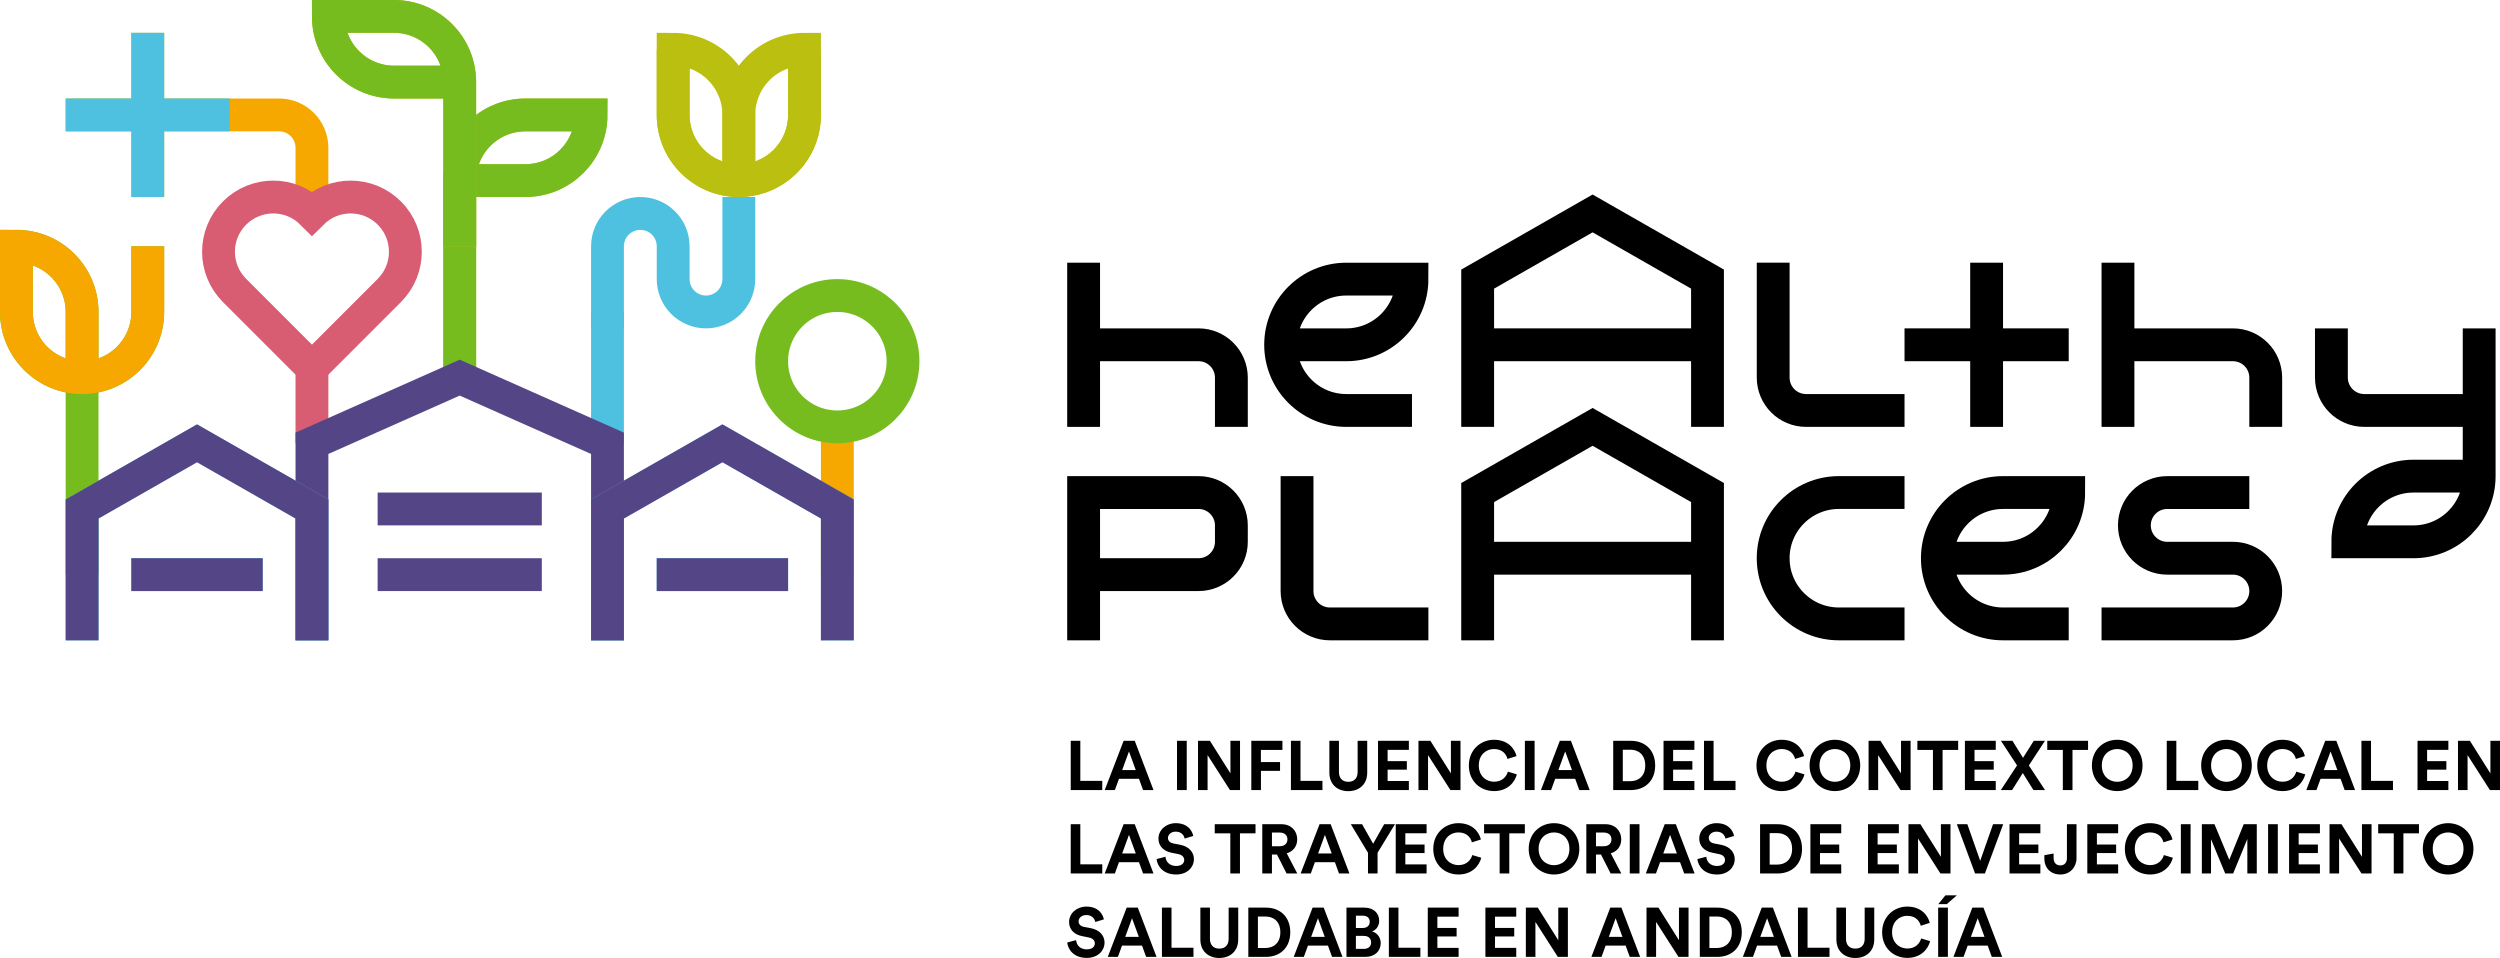 <?xml version="1.0" encoding="utf-8"?>
<!-- Generator: Adobe Illustrator 16.0.0, SVG Export Plug-In . SVG Version: 6.00 Build 0)  -->
<!DOCTYPE svg PUBLIC "-//W3C//DTD SVG 1.1//EN" "http://www.w3.org/Graphics/SVG/1.1/DTD/svg11.dtd">
<svg version="1.1" id="Capa_1" xmlns="http://www.w3.org/2000/svg" xmlns:xlink="http://www.w3.org/1999/xlink" x="0px" y="0px"
	 width="301.983px" height="115.718px" viewBox="0 0 301.983 115.718" enable-background="new 0 0 301.983 115.718"
	 xml:space="preserve">
<g>
	<polyline fill="none" stroke="#000000" stroke-width="3.966" stroke-miterlimit="10" points="206.255,51.564 206.255,33.715 
		192.374,25.782 178.491,33.715 178.491,51.564 	"/>
	
		<line fill="none" stroke="#000000" stroke-width="3.966" stroke-miterlimit="10" x1="178.49" y1="41.648" x2="206.255" y2="41.648"/>
	<polyline fill="none" stroke="#000000" stroke-width="3.966" stroke-miterlimit="10" points="206.255,77.346 206.255,59.497 
		192.374,51.563 178.491,59.497 178.491,77.346 	"/>
	
		<line fill="none" stroke="#000000" stroke-width="3.966" stroke-miterlimit="10" x1="178.49" y1="67.43" x2="206.255" y2="67.43"/>
	
		<line fill="none" stroke="#000000" stroke-width="3.966" stroke-miterlimit="10" x1="130.893" y1="31.732" x2="130.893" y2="51.564"/>
	<g>
		<path fill="none" stroke="#000000" stroke-width="3.966" stroke-miterlimit="10" d="M214.189,31.732v13.882
			c0,2.191,1.775,3.967,3.966,3.967h11.899"/>
		<path fill="none" stroke="#000000" stroke-width="3.966" stroke-miterlimit="10" d="M156.674,57.514v13.883
			c0,2.19,1.777,3.966,3.967,3.966h11.899"/>
		<path fill="none" stroke="#000000" stroke-width="3.966" stroke-miterlimit="10" d="M230.054,75.363h-7.933
			c-4.382,0-7.933-3.553-7.933-7.934s3.551-7.933,7.933-7.933h7.933"/>
		<path fill="none" stroke="#000000" stroke-width="3.966" stroke-miterlimit="10" d="M130.893,41.648h13.882
			c2.192,0,3.967,1.776,3.967,3.966v5.95"/>
		<path fill="none" stroke="#000000" stroke-width="3.966" stroke-miterlimit="10" d="M130.893,69.413h13.882
			c2.192,0,3.967-1.776,3.967-3.967v-1.983c0-2.19-1.775-3.966-3.967-3.966h-13.882v17.849"/>
		
			<line fill="none" stroke="#000000" stroke-width="3.966" stroke-miterlimit="10" x1="255.836" y1="31.732" x2="255.836" y2="51.564"/>
		<path fill="none" stroke="#000000" stroke-width="3.966" stroke-miterlimit="10" d="M255.836,41.648h13.883
			c2.19,0,3.966,1.776,3.966,3.966v5.95"/>
		<path fill="none" stroke="#000000" stroke-width="3.966" stroke-miterlimit="10" d="M299.467,49.581h-13.883
			c-2.19,0-3.966-1.775-3.966-3.966v-5.949"/>
		<path fill="none" stroke="#000000" stroke-width="3.966" stroke-miterlimit="10" d="M170.557,49.581h-7.933
			c-4.381,0-7.933-3.552-7.933-7.932c0-4.382,3.552-7.933,7.933-7.933h7.933c0,4.381-3.552,7.933-7.933,7.933h-5.95"/>
		<path fill="none" stroke="#000000" stroke-width="3.966" stroke-miterlimit="10" d="M249.886,75.363h-7.932
			c-4.382,0-7.934-3.553-7.934-7.934s3.552-7.933,7.934-7.933h7.932c0,4.382-3.552,7.933-7.932,7.933h-5.95"/>
		<path fill="none" stroke="#000000" stroke-width="3.966" stroke-miterlimit="10" d="M299.467,39.665v17.849
			c0,4.382-3.552,7.933-7.933,7.933h-7.933c0-4.381,3.552-7.933,7.933-7.933h5.949"/>
		
			<line fill="none" stroke="#000000" stroke-width="3.966" stroke-miterlimit="10" x1="239.97" y1="31.732" x2="239.97" y2="51.564"/>
		
			<line fill="none" stroke="#000000" stroke-width="3.966" stroke-miterlimit="10" x1="249.886" y1="41.648" x2="230.054" y2="41.648"/>
		<path fill="none" stroke="#000000" stroke-width="3.966" stroke-miterlimit="10" d="M253.853,75.363h15.866
			c2.19,0,3.966-1.776,3.966-3.967c0-2.191-1.775-3.967-3.966-3.967h-7.934c-2.19,0-3.966-1.775-3.966-3.967
			c0-2.19,1.775-3.966,3.966-3.966h9.917"/>
		<path fill="none" stroke="#BABF10" stroke-width="3.966" stroke-miterlimit="10" d="M55.53,45.614V21.815
			c0-4.381,3.552-7.932,7.933-7.932h7.933c0,4.381-3.551,7.932-7.933,7.932h-5.95"/>
		<path fill="none" stroke="#77BC1F" stroke-width="3.966" stroke-miterlimit="10" d="M55.53,45.614V21.815
			c0-4.381,3.552-7.932,7.933-7.932h7.933c0,4.381-3.551,7.932-7.933,7.932h-5.95"/>
		
			<line fill="none" stroke="#D85C72" stroke-width="3.966" stroke-miterlimit="10" x1="37.681" y1="53.547" x2="37.681" y2="43.631"/>
		
			<line fill="none" stroke="#544587" stroke-width="3.966" stroke-miterlimit="10" x1="45.614" y1="61.479" x2="65.446" y2="61.479"/>
		
			<line fill="none" stroke="#544587" stroke-width="3.966" stroke-miterlimit="10" x1="45.614" y1="69.413" x2="65.446" y2="69.413"/>
		<path fill="none" stroke="#F7A800" stroke-width="3.966" stroke-miterlimit="10" d="M37.681,25.782v-7.933
			c0-2.19-1.776-3.966-3.966-3.966h-5.95"/>
		<path fill="none" stroke="#BABF10" stroke-width="3.966" stroke-miterlimit="10" d="M97.178,5.95v7.933
			c0,4.381-3.552,7.933-7.933,7.933c-4.381,0-7.933-3.551-7.933-7.933V5.95c4.381,0,7.933,3.552,7.933,7.933v5.95"/>
		<path fill="none" stroke="#BABF10" stroke-width="3.966" stroke-miterlimit="10" d="M81.312,5.95v7.933
			c0,4.381,3.552,7.933,7.933,7.933c4.382,0,7.933-3.551,7.933-7.933V5.95c-4.381,0-7.933,3.552-7.933,7.933v5.95"/>
		<path fill="none" stroke="#BABF10" stroke-width="3.966" stroke-miterlimit="10" d="M55.53,29.748V9.916
			c0-4.381-3.552-7.933-7.933-7.933h-7.933c0,4.381,3.551,7.933,7.933,7.933h5.95"/>
		<path fill="none" stroke="#77BC1F" stroke-width="3.966" stroke-miterlimit="10" d="M55.53,29.748V9.916
			c0-4.381-3.552-7.933-7.933-7.933h-7.933c0,4.381,3.551,7.933,7.933,7.933h5.95"/>
		<path fill="none" stroke="#4EC1E0" stroke-width="3.966" stroke-miterlimit="10" d="M89.245,23.799v9.916
			c0,2.191-1.776,3.967-3.966,3.967s-3.966-1.776-3.966-3.967v-3.966c0-2.19-1.776-3.966-3.967-3.966s-3.966,1.773-3.966,3.964
			c0,4.104,0,9.918,0,9.918"/>
		
			<line fill="none" stroke="#4EC1E0" stroke-width="3.966" stroke-miterlimit="10" x1="73.379" y1="53.547" x2="73.379" y2="37.682"/>
		
			<line fill="none" stroke="#F7A800" stroke-width="3.966" stroke-miterlimit="10" x1="101.145" y1="69.413" x2="101.145" y2="51.564"/>
		
			<line fill="none" stroke="#77BC1F" stroke-width="3.966" stroke-miterlimit="10" x1="9.916" y1="69.413" x2="9.916" y2="45.614"/>
		
			<line fill="none" stroke="#BABF10" stroke-width="3.966" stroke-miterlimit="10" x1="17.849" y1="3.966" x2="17.849" y2="23.799"/>
		
			<line fill="none" stroke="#BABF10" stroke-width="3.966" stroke-miterlimit="10" x1="27.765" y1="13.883" x2="7.933" y2="13.883"/>
		
			<line fill="none" stroke="#4EC1E0" stroke-width="3.966" stroke-miterlimit="10" x1="17.849" y1="3.966" x2="17.849" y2="23.799"/>
		
			<line fill="none" stroke="#4EC1E0" stroke-width="3.966" stroke-miterlimit="10" x1="27.765" y1="13.883" x2="7.933" y2="13.883"/>
		<path fill="none" stroke="#D85C72" stroke-width="3.966" stroke-miterlimit="10" d="M37.681,25.735L37.681,25.735
			c-2.582-2.582-6.767-2.582-9.35,0c-2.582,2.582-2.582,6.768,0,9.349l9.35,9.35l9.349-9.35c2.582-2.582,2.582-6.768,0-9.349
			S40.263,23.153,37.681,25.735z"/>
		<path fill="none" stroke="#77BC1F" stroke-width="3.966" stroke-miterlimit="10" d="M101.145,35.698L101.145,35.698
			c4.381,0,7.933,3.552,7.933,7.933c0,4.382-3.552,7.933-7.933,7.933c-4.381,0-7.933-3.551-7.933-7.933
			C93.212,39.25,96.763,35.698,101.145,35.698z"/>
		<path fill="none" stroke="#77BC1F" stroke-width="3.966" stroke-miterlimit="10" d="M17.849,29.748v7.933
			c0,4.381-3.552,7.933-7.933,7.933c-4.381,0-7.933-3.552-7.933-7.933v-7.933c4.381,0,7.933,3.552,7.933,7.933v5.95"/>
		<path fill="none" stroke="#F7A800" stroke-width="3.966" stroke-miterlimit="10" d="M17.849,29.748v7.933
			c0,4.381-3.552,7.933-7.933,7.933c-4.381,0-7.933-3.552-7.933-7.933v-7.933c4.381,0,7.933,3.552,7.933,7.933v5.95"/>
		<polyline fill="none" stroke="#544587" stroke-width="3.966" stroke-miterlimit="10" points="73.379,77.346 73.379,53.547 
			55.53,45.614 37.682,53.547 37.682,77.346 		"/>
		<polyline fill="none" stroke="#4EC1E0" stroke-width="3.966" stroke-miterlimit="10" points="9.916,77.346 9.916,61.48 
			23.799,53.547 37.681,61.48 37.681,77.346 		"/>
		
			<line fill="none" stroke="#4EC1E0" stroke-width="3.966" stroke-miterlimit="10" x1="31.731" y1="69.413" x2="15.866" y2="69.413"/>
		<polyline fill="none" stroke="#544587" stroke-width="3.966" stroke-miterlimit="10" points="9.916,77.346 9.916,61.48 
			23.799,53.547 37.681,61.48 37.681,77.346 		"/>
		
			<line fill="none" stroke="#544587" stroke-width="3.966" stroke-miterlimit="10" x1="31.731" y1="69.413" x2="15.866" y2="69.413"/>
		<polyline fill="none" stroke="#4EC1E0" stroke-width="3.966" stroke-miterlimit="10" points="101.145,77.346 101.145,61.48 
			87.262,53.547 73.379,61.48 73.379,77.346 		"/>
		
			<line fill="none" stroke="#4EC1E0" stroke-width="3.966" stroke-miterlimit="10" x1="79.329" y1="69.413" x2="95.195" y2="69.413"/>
		<polyline fill="none" stroke="#544587" stroke-width="3.966" stroke-miterlimit="10" points="101.145,77.346 101.145,61.48 
			87.262,53.547 73.379,61.48 73.379,77.346 		"/>
		
			<line fill="none" stroke="#544587" stroke-width="3.966" stroke-miterlimit="10" x1="79.329" y1="69.413" x2="95.195" y2="69.413"/>
		<path d="M129.338,95.434v-5.948h1.158v4.841h2.651v1.107H129.338z M137.581,94.074h-2.417l-0.496,1.359h-1.225l2.283-5.948h1.343
			l2.265,5.948h-1.259L137.581,94.074z M135.55,93.018h1.644l-0.822-2.249L135.55,93.018z M142.175,89.485h1.175v5.948h-1.175
			V89.485z M148.57,95.434l-2.702-4.22v4.22h-1.157v-5.948h1.443l2.475,3.935v-3.935h1.158v5.948H148.57z M151.149,95.434v-5.948
			h3.759v1.099h-2.602v1.469h2.315v1.065h-2.307v2.315H151.149z M155.935,95.434v-5.948h1.158v4.841h2.651v1.107H155.935z
			 M160.578,93.328v-3.843h1.158v3.759c0,0.78,0.437,1.192,1.125,1.192c0.704,0,1.132-0.412,1.132-1.192v-3.759h1.158v3.843
			c0,1.46-1.016,2.24-2.29,2.24C161.592,95.568,160.578,94.788,160.578,93.328 M166.455,95.434v-5.948h3.726v1.09h-2.567v1.36h2.323
			v1.031h-2.323v1.376h2.567v1.091H166.455z M175.201,95.434l-2.703-4.22v4.22h-1.156v-5.948h1.442l2.476,3.935v-3.935h1.158v5.948
			H175.201z M177.427,92.463c0-1.896,1.436-3.104,3.029-3.104c1.646,0,2.493,1.008,2.728,1.972l-1.092,0.345
			c-0.143-0.57-0.603-1.199-1.636-1.199c-0.889,0-1.829,0.638-1.829,1.987c0,1.268,0.891,1.964,1.847,1.964
			c1.016,0,1.51-0.662,1.669-1.217l1.082,0.327c-0.227,0.915-1.082,2.022-2.751,2.022C178.813,95.56,177.427,94.36,177.427,92.463
			 M184.195,89.485h1.175v5.948h-1.175V89.485z M190.271,94.074h-2.416l-0.495,1.359h-1.225l2.281-5.948h1.342l2.266,5.948h-1.258
			L190.271,94.074z M188.24,93.018h1.646l-0.822-2.249L188.24,93.018z M194.865,95.434v-5.948h2.132
			c1.695,0,2.937,1.099,2.937,2.978c0,1.88-1.251,2.971-2.945,2.971H194.865z M196.947,94.36c0.972,0,1.786-0.604,1.786-1.897
			c0-1.291-0.805-1.903-1.779-1.903h-0.931v3.801H196.947z M200.944,95.434v-5.948h3.726v1.09h-2.568v1.36h2.324v1.031h-2.324v1.376
			h2.568v1.091H200.944z M205.83,95.434v-5.948h1.158v4.841h2.651v1.107H205.83z M212.169,92.463c0-1.896,1.435-3.104,3.03-3.104
			c1.644,0,2.49,1.008,2.727,1.972l-1.092,0.345c-0.143-0.57-0.604-1.199-1.635-1.199c-0.891,0-1.831,0.638-1.831,1.987
			c0,1.268,0.891,1.964,1.847,1.964c1.015,0,1.51-0.662,1.67-1.217l1.083,0.327c-0.228,0.915-1.083,2.022-2.753,2.022
			C213.554,95.56,212.169,94.36,212.169,92.463 M221.639,89.358c1.618,0,3.062,1.184,3.062,3.104c0,1.915-1.443,3.097-3.062,3.097
			c-1.611,0-3.056-1.182-3.056-3.097C218.583,90.542,220.028,89.358,221.639,89.358 M221.639,94.437
			c0.923,0,1.862-0.639,1.862-1.981c0-1.342-0.939-1.979-1.862-1.979c-0.915,0-1.856,0.638-1.856,1.979
			C219.783,93.798,220.724,94.437,221.639,94.437 M229.571,95.434l-2.702-4.22v4.22h-1.157v-5.948h1.442l2.476,3.935v-3.935h1.158
			v5.948H229.571z M234.651,90.584v4.85h-1.166v-4.85h-1.879v-1.099h4.926v1.099H234.651z M237.348,95.434v-5.948h3.726v1.09h-2.567
			v1.36h2.323v1.031h-2.323v1.376h2.567v1.091H237.348z M245.071,92.463l1.954,2.971h-1.401l-1.283-2.056l-1.293,2.056h-1.359
			l1.956-2.979l-1.946-2.97h1.392l1.276,2.056l1.3-2.056h1.351L245.071,92.463z M250.343,90.584v4.85h-1.166v-4.85h-1.881v-1.099
			h4.926v1.099H250.343z M255.742,89.358c1.618,0,3.063,1.184,3.063,3.104c0,1.915-1.444,3.097-3.063,3.097
			c-1.612,0-3.055-1.182-3.055-3.097C252.687,90.542,254.129,89.358,255.742,89.358 M255.742,94.437
			c0.922,0,1.863-0.639,1.863-1.981c0-1.342-0.941-1.979-1.863-1.979c-0.916,0-1.855,0.638-1.855,1.979
			C253.886,93.798,254.826,94.437,255.742,94.437 M261.729,95.434v-5.948h1.158v4.841h2.651v1.107H261.729z M268.939,89.358
			c1.62,0,3.063,1.184,3.063,3.104c0,1.915-1.443,3.097-3.063,3.097c-1.611,0-3.054-1.182-3.054-3.097
			C265.885,90.542,267.328,89.358,268.939,89.358 M268.939,94.437c0.923,0,1.863-0.639,1.863-1.981c0-1.342-0.94-1.979-1.863-1.979
			c-0.915,0-1.854,0.638-1.854,1.979C267.085,93.798,268.024,94.437,268.939,94.437 M272.66,92.463c0-1.896,1.435-3.104,3.029-3.104
			c1.645,0,2.493,1.008,2.728,1.972l-1.091,0.345c-0.143-0.57-0.604-1.199-1.637-1.199c-0.89,0-1.829,0.638-1.829,1.987
			c0,1.268,0.89,1.964,1.847,1.964c1.015,0,1.51-0.662,1.67-1.217l1.082,0.327c-0.227,0.915-1.082,2.022-2.752,2.022
			C274.045,95.56,272.66,94.36,272.66,92.463 M282.724,94.074h-2.417l-0.494,1.359h-1.226l2.283-5.948h1.343l2.266,5.948h-1.26
			L282.724,94.074z M280.694,93.018h1.645l-0.821-2.249L280.694,93.018z M285.245,95.434v-5.948h1.158v4.841h2.652v1.107H285.245z
			 M292.02,95.434v-5.948h3.726v1.09h-2.567v1.36h2.324v1.031h-2.324v1.376h2.567v1.091H292.02z M300.766,95.434l-2.701-4.22v4.22
			h-1.158v-5.948h1.442l2.476,3.935v-3.935h1.158v5.948H300.766z M129.338,105.509v-5.948h1.158v4.841h2.651v1.107H129.338z
			 M137.581,104.149h-2.417l-0.496,1.359h-1.225l2.283-5.948h1.343l2.265,5.948h-1.259L137.581,104.149z M135.55,103.093h1.644
			l-0.822-2.249L135.55,103.093z M143.096,101.296c-0.059-0.327-0.327-0.839-1.082-0.839c-0.563,0-0.932,0.361-0.932,0.755
			c0,0.327,0.21,0.588,0.646,0.672l0.831,0.159c1.083,0.21,1.661,0.915,1.661,1.754c0,0.914-0.763,1.837-2.148,1.837
			c-1.577,0-2.274-1.015-2.366-1.862l1.074-0.285c0.051,0.587,0.462,1.116,1.302,1.116c0.62,0,0.965-0.311,0.965-0.73
			c0-0.344-0.261-0.612-0.722-0.704L141.494,103c-0.949-0.193-1.561-0.806-1.561-1.704c0-1.058,0.949-1.863,2.072-1.863
			c1.444,0,1.998,0.874,2.132,1.545L143.096,101.296z M149.779,100.658v4.851h-1.166v-4.851h-1.88V99.56h4.925v1.099H149.779z
			 M154.246,103.218h-0.604v2.291h-1.166V99.56h2.323c1.159,0,1.896,0.797,1.896,1.829c0,0.831-0.486,1.46-1.266,1.687l1.274,2.434
			h-1.292L154.246,103.218z M154.583,102.22c0.587,0,0.931-0.336,0.931-0.823c0-0.503-0.344-0.831-0.931-0.831h-0.94v1.654H154.583z
			 M161.247,104.148h-2.416l-0.495,1.36h-1.226l2.283-5.949h1.343l2.265,5.949h-1.259L161.247,104.148z M159.217,103.092h1.644
			l-0.821-2.248L159.217,103.092z M163.171,99.56h1.36l1.334,2.357l1.334-2.357h1.301l-2.099,3.448v2.501h-1.157v-2.501
			L163.171,99.56z M168.595,105.509V99.56h3.726v1.091h-2.568v1.359h2.325v1.031h-2.325v1.376h2.568v1.092H168.595z
			 M173.129,102.538c0-1.896,1.434-3.105,3.029-3.105c1.644,0,2.491,1.008,2.727,1.973l-1.09,0.344
			c-0.143-0.57-0.605-1.199-1.637-1.199c-0.891,0-1.83,0.637-1.83,1.988c0,1.267,0.89,1.963,1.846,1.963
			c1.016,0,1.511-0.662,1.671-1.217l1.083,0.327c-0.228,0.915-1.083,2.022-2.754,2.022
			C174.513,105.634,173.129,104.436,173.129,102.538 M182.313,100.658v4.851h-1.167v-4.851h-1.88V99.56h4.926v1.099H182.313z
			 M187.71,99.433c1.62,0,3.063,1.185,3.063,3.105c0,1.913-1.442,3.096-3.063,3.096c-1.61,0-3.054-1.183-3.054-3.096
			C184.657,100.617,186.1,99.433,187.71,99.433 M187.71,104.51c0.924,0,1.864-0.638,1.864-1.98s-0.94-1.979-1.864-1.979
			c-0.914,0-1.854,0.637-1.854,1.979S186.796,104.51,187.71,104.51 M193.387,103.218h-0.604v2.291h-1.166V99.56h2.324
			c1.157,0,1.896,0.797,1.896,1.829c0,0.831-0.487,1.46-1.268,1.687l1.275,2.434h-1.292L193.387,103.218z M193.722,102.22
			c0.588,0,0.932-0.336,0.932-0.823c0-0.503-0.344-0.831-0.932-0.831h-0.939v1.654H193.722z M196.864,99.56h1.175v5.949h-1.175
			V99.56z M202.94,104.148h-2.416l-0.495,1.36h-1.225l2.282-5.949h1.343l2.266,5.949h-1.26L202.94,104.148z M200.91,103.092h1.645
			l-0.822-2.248L200.91,103.092z M208.422,101.296c-0.059-0.327-0.327-0.839-1.082-0.839c-0.563,0-0.932,0.361-0.932,0.755
			c0,0.327,0.21,0.588,0.646,0.672l0.83,0.159c1.083,0.21,1.661,0.915,1.661,1.754c0,0.914-0.763,1.837-2.147,1.837
			c-1.578,0-2.274-1.015-2.366-1.862l1.074-0.285c0.05,0.587,0.462,1.116,1.301,1.116c0.62,0,0.965-0.311,0.965-0.73
			c0-0.344-0.26-0.612-0.723-0.704L206.821,103c-0.949-0.193-1.563-0.806-1.563-1.704c0-1.058,0.949-1.863,2.073-1.863
			c1.444,0,1.998,0.874,2.131,1.545L208.422,101.296z M212.605,105.509V99.56h2.131c1.695,0,2.938,1.099,2.938,2.979
			c0,1.879-1.251,2.971-2.946,2.971H212.605z M214.686,104.436c0.974,0,1.788-0.605,1.788-1.897s-0.807-1.904-1.779-1.904h-0.931
			v3.802H214.686z M218.684,105.509V99.56h3.725v1.091h-2.567v1.359h2.325v1.031h-2.325v1.376h2.567v1.092H218.684z
			 M225.643,105.509V99.56h3.726v1.091h-2.566v1.359h2.324v1.031h-2.324v1.376h2.566v1.092H225.643z M234.389,105.509l-2.701-4.221
			v4.221h-1.157V99.56h1.442l2.475,3.936V99.56h1.158v5.949H234.389z M240.745,99.56h1.226l-2.206,5.949h-1.192l-2.199-5.949h1.269
			l1.552,4.422L240.745,99.56z M242.737,105.509V99.56h3.726v1.091h-2.567v1.359h2.324v1.031h-2.324v1.376h2.567v1.092H242.737z
			 M246.945,103.302l1.115-0.202v0.546c0.009,0.612,0.353,0.89,0.822,0.89c0.486,0,0.789-0.344,0.789-0.864V99.56h1.157v4.111
			c0,1.073-0.78,1.963-1.938,1.963c-1.175,0-1.946-0.771-1.946-1.938V103.302z M252.133,105.509V99.56h3.725v1.091h-2.567v1.359
			h2.324v1.031h-2.324v1.376h2.567v1.092H252.133z M256.666,102.538c0-1.896,1.436-3.105,3.03-3.105
			c1.645,0,2.492,1.008,2.727,1.973l-1.09,0.344c-0.143-0.57-0.604-1.199-1.637-1.199c-0.89,0-1.829,0.637-1.829,1.988
			c0,1.267,0.889,1.963,1.846,1.963c1.016,0,1.511-0.662,1.669-1.217l1.083,0.327c-0.226,0.915-1.083,2.022-2.752,2.022
			C258.051,105.634,256.666,104.436,256.666,102.538 M263.433,99.56h1.175v5.949h-1.175V99.56z M271.464,105.509v-4.171
			l-1.712,4.171h-0.965l-1.711-4.138v4.138h-1.107V99.56h1.526l1.787,4.296l1.745-4.296h1.577v5.949H271.464z M273.969,99.56h1.175
			v5.949h-1.175V99.56z M276.505,105.509V99.56h3.725v1.091h-2.567v1.359h2.323v1.031h-2.323v1.376h2.567v1.092H276.505z
			 M285.25,105.509l-2.702-4.221v4.221h-1.157V99.56h1.442l2.476,3.936V99.56h1.158v5.949H285.25z M290.315,100.658v4.851h-1.166
			v-4.851h-1.881V99.56h4.926v1.099H290.315z M295.713,99.433c1.618,0,3.063,1.185,3.063,3.105c0,1.913-1.444,3.096-3.063,3.096
			c-1.611,0-3.055-1.183-3.055-3.096C292.659,100.617,294.102,99.433,295.713,99.433 M295.713,104.51
			c0.923,0,1.863-0.638,1.863-1.98s-0.94-1.979-1.863-1.979c-0.915,0-1.855,0.637-1.855,1.979S294.798,104.51,295.713,104.51
			 M132.3,111.371c-0.059-0.327-0.328-0.839-1.083-0.839c-0.562,0-0.932,0.361-0.932,0.755c0,0.327,0.21,0.588,0.647,0.672
			l0.831,0.159c1.082,0.21,1.661,0.915,1.661,1.754c0,0.914-0.764,1.837-2.149,1.837c-1.577,0-2.274-1.015-2.365-1.862l1.074-0.285
			c0.05,0.587,0.461,1.116,1.301,1.116c0.621,0,0.965-0.312,0.965-0.73c0-0.344-0.261-0.612-0.721-0.704l-0.832-0.169
			c-0.948-0.193-1.56-0.805-1.56-1.703c0-1.058,0.948-1.862,2.072-1.862c1.443,0,1.997,0.873,2.132,1.544L132.3,111.371z
			 M137.949,114.224h-2.417l-0.495,1.36h-1.225l2.282-5.949h1.343l2.265,5.949h-1.259L137.949,114.224z M135.919,113.167h1.645
			l-0.822-2.249L135.919,113.167z M140.353,115.584v-5.949h1.158v4.841h2.652v1.108H140.353z M144.996,113.478v-3.843h1.158v3.759
			c0,0.78,0.436,1.191,1.124,1.191c0.705,0,1.134-0.411,1.134-1.191v-3.759h1.157v3.843c0,1.46-1.015,2.24-2.291,2.24
			C146.01,115.718,144.996,114.938,144.996,113.478 M150.789,115.584v-5.949h2.131c1.695,0,2.937,1.099,2.937,2.978
			c0,1.881-1.25,2.972-2.945,2.972H150.789z M152.87,114.51c0.973,0,1.787-0.604,1.787-1.897c0-1.292-0.805-1.903-1.779-1.903
			h-0.931v3.801H152.87z M160.408,114.224h-2.416l-0.495,1.36h-1.225l2.281-5.949h1.343l2.266,5.949h-1.259L160.408,114.224z
			 M158.377,113.167h1.644l-0.821-2.249L158.377,113.167z M164.784,109.635c1.157,0,1.812,0.679,1.812,1.602
			c0,0.613-0.369,1.108-0.864,1.276c0.58,0.144,1.049,0.671,1.049,1.409c0,0.966-0.722,1.662-1.838,1.662h-2.299v-5.949H164.784z
			 M164.607,112.093c0.529,0,0.848-0.294,0.848-0.747c0-0.452-0.295-0.738-0.856-0.738h-0.814v1.485H164.607z M164.725,114.619
			c0.562,0,0.896-0.294,0.896-0.772c0-0.47-0.301-0.797-0.881-0.797h-0.957v1.569H164.725z M167.765,115.584v-5.949h1.157v4.841
			h2.652v1.108H167.765z M172.466,115.584v-5.949h3.726v1.09h-2.567v1.36h2.324v1.031h-2.324v1.377h2.567v1.091H172.466z
			 M179.426,115.584v-5.949h3.726v1.09h-2.567v1.36h2.323v1.031h-2.323v1.377h2.567v1.091H179.426z M188.172,115.584l-2.703-4.221
			v4.221h-1.157v-5.949h1.443l2.476,3.936v-3.936h1.158v5.949H188.172z M196.367,114.224h-2.418l-0.494,1.36h-1.226l2.282-5.949
			h1.343l2.266,5.949h-1.258L196.367,114.224z M194.335,113.167h1.645l-0.821-2.249L194.335,113.167z M202.748,115.584l-2.703-4.221
			v4.221h-1.157v-5.949h1.443l2.476,3.936v-3.936h1.158v5.949H202.748z M205.326,115.584v-5.949h2.131
			c1.696,0,2.938,1.099,2.938,2.978c0,1.881-1.25,2.972-2.945,2.972H205.326z M207.408,114.51c0.972,0,1.786-0.604,1.786-1.897
			c0-1.292-0.805-1.903-1.778-1.903h-0.932v3.801H207.408z M214.662,114.224h-2.417l-0.495,1.36h-1.225l2.282-5.949h1.343
			l2.265,5.949h-1.259L214.662,114.224z M212.631,113.167h1.644l-0.823-2.249L212.631,113.167z M217.182,115.584v-5.949h1.158v4.841
			h2.651v1.108H217.182z M221.824,113.478v-3.843h1.159v3.759c0,0.78,0.436,1.191,1.124,1.191c0.705,0,1.133-0.411,1.133-1.191
			v-3.759h1.157v3.843c0,1.46-1.016,2.24-2.29,2.24C222.839,115.718,221.824,114.938,221.824,113.478 M227.349,112.612
			c0-1.896,1.435-3.104,3.029-3.104c1.644,0,2.491,1.007,2.727,1.971l-1.091,0.345c-0.143-0.57-0.604-1.199-1.636-1.199
			c-0.891,0-1.829,0.637-1.829,1.987c0,1.269,0.889,1.964,1.845,1.964c1.016,0,1.511-0.662,1.671-1.217l1.082,0.327
			c-0.227,0.915-1.082,2.022-2.753,2.022C228.733,115.709,227.349,114.51,227.349,112.612 M234.116,109.635h1.175v5.949h-1.175
			V109.635z M235.156,109.215h-1.024l0.865-1.065h1.376L235.156,109.215z M240.099,114.224h-2.417l-0.494,1.36h-1.225l2.282-5.949
			h1.343l2.265,5.949h-1.259L240.099,114.224z M238.069,113.167h1.646l-0.822-2.249L238.069,113.167z"/>
	</g>
</g>
</svg>

